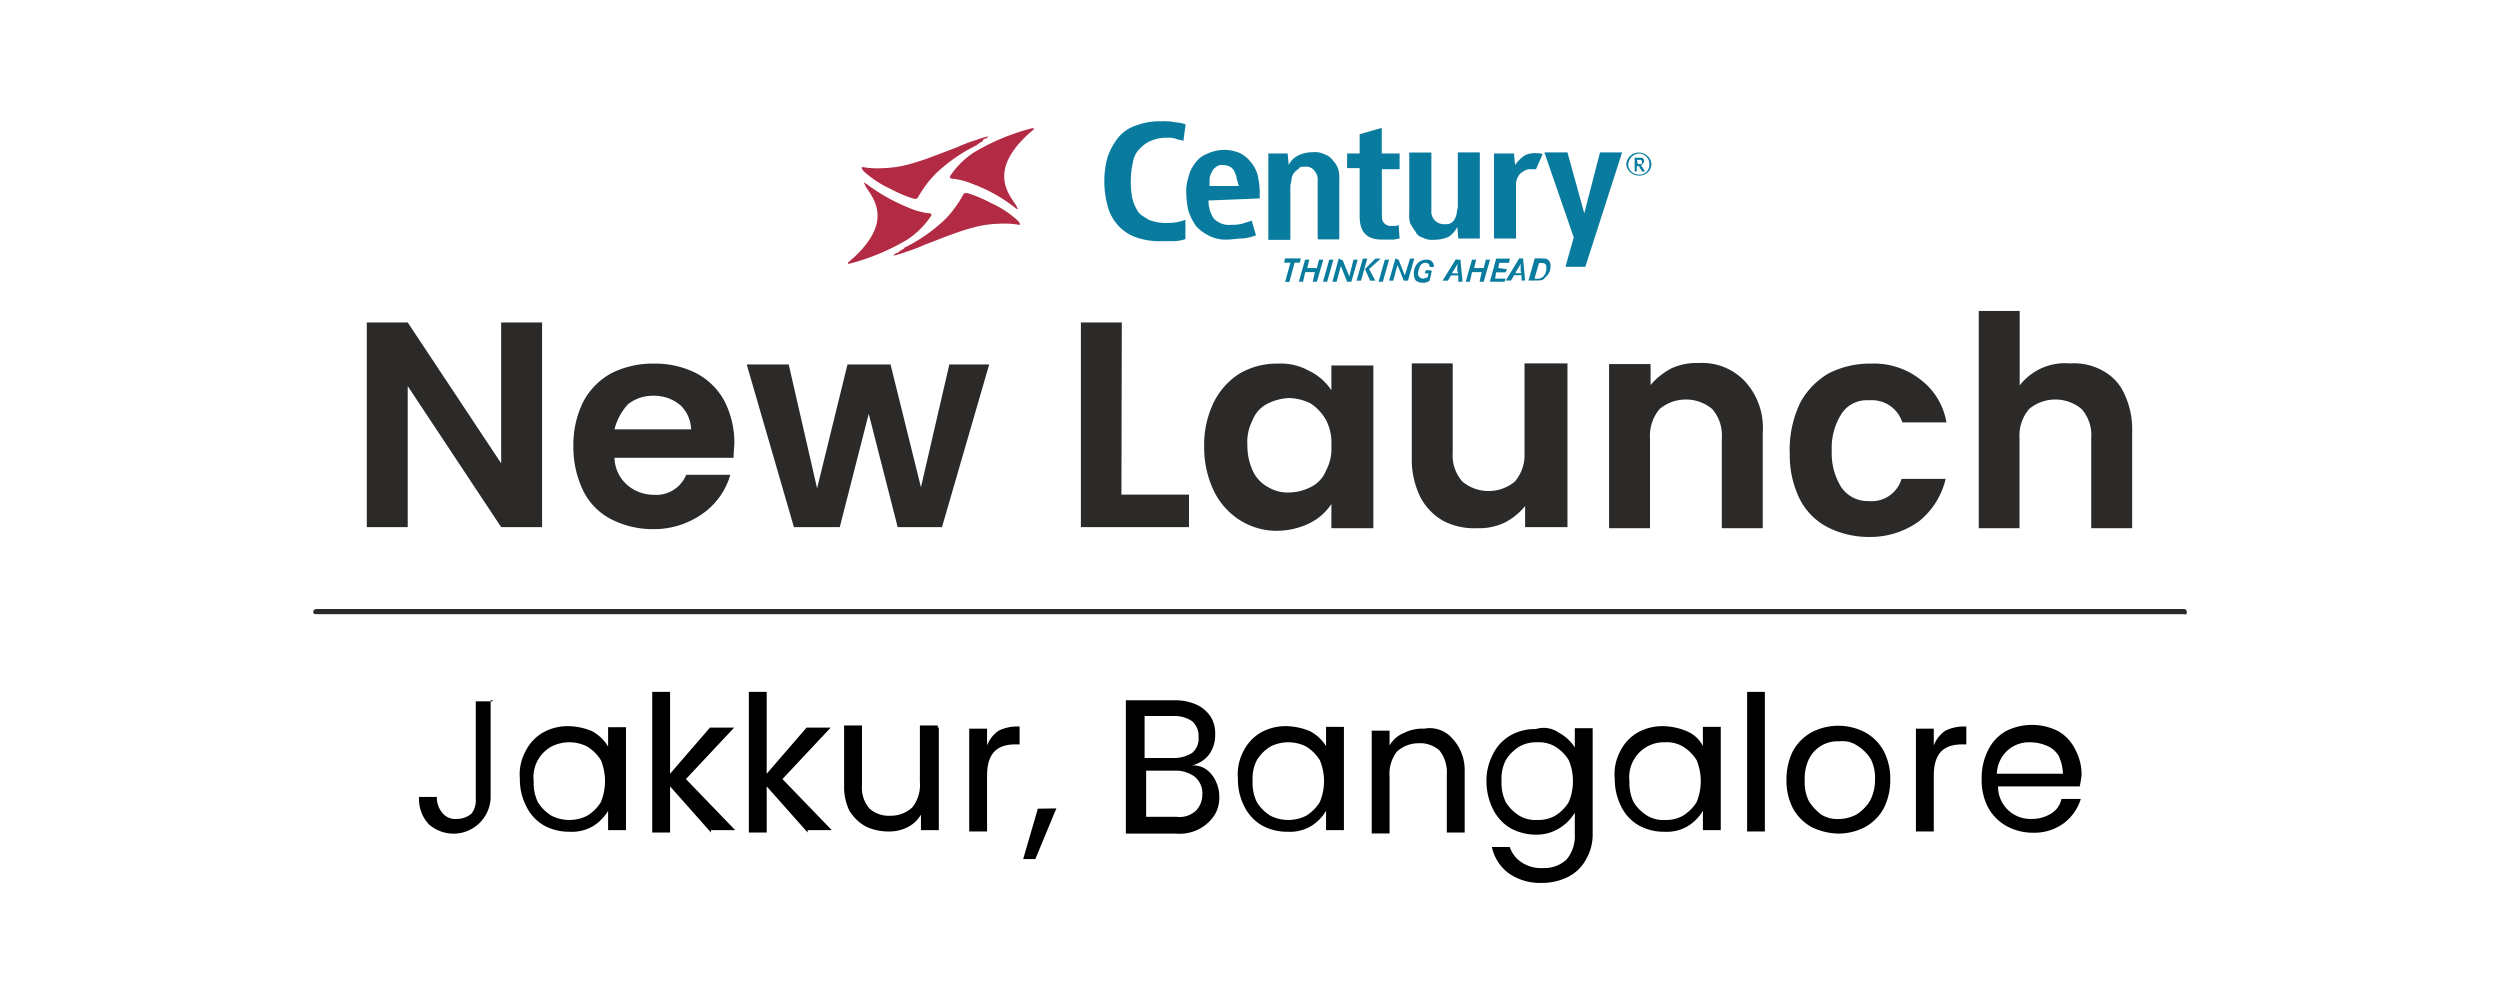 <svg id="Layer_1" data-name="Layer 1" xmlns="http://www.w3.org/2000/svg" viewBox="0 0 259 104"><defs><style>.cls-1{fill:#2b2a29;}.cls-2{fill:#004e24;}.cls-3{fill:#b22a43;}.cls-3,.cls-4{fill-rule:evenodd;}.cls-4{fill:#087b9e;}</style></defs><path class="cls-1" d="M129.34,63.63H32.89c-.22,0-.44,0-.44-.21s.11-.33.44-.33H226.11c.22,0,.44,0,.44.33s-.11.21-.44.21H129.34Z"/><path class="cls-2" d="M129.45,64.61Z"/><path d="M50.83,72.55V82.66a3.85,3.85,0,0,1-6.42,2.72,3.88,3.88,0,0,1-1-2.82h1.85a2.44,2.44,0,0,0,.55,1.63,1.69,1.69,0,0,0,1.52.65,2.33,2.33,0,0,0,1.52-.55,2.27,2.27,0,0,0,.44-1.52V72.66h1.74v-.11Z"/><path d="M54.42,77.88a4.59,4.59,0,0,1,1.85-2,5.21,5.21,0,0,1,2.61-.65,6.55,6.55,0,0,1,2.5.54A4.46,4.46,0,0,1,63,77.34v-2h1.85V86H63V84a4.69,4.69,0,0,1-1.63,1.63,4.41,4.41,0,0,1-2.4.54,5.43,5.43,0,0,1-2.61-.65,4.55,4.55,0,0,1-1.84-2,5.93,5.93,0,0,1-.66-2.82A5,5,0,0,1,54.42,77.88Zm7.83.87a4.34,4.34,0,0,0-1.42-1.41,4.09,4.09,0,0,0-3.69,0,3.6,3.6,0,0,0-1.85,3.58,4.64,4.64,0,0,0,.43,2.18,4.34,4.34,0,0,0,1.42,1.41,4.09,4.09,0,0,0,3.69,0,4.33,4.33,0,0,0,1.42-1.41,5.72,5.72,0,0,0,0-4.35Z"/><path d="M73.66,86.25l-4.24-4.78v4.78H67.57V71.68h1.85v8.48l4.13-4.78h2.51l-5,5.33L76.16,86h-2.5Z"/><path d="M83.67,86.25l-4.24-4.78v4.78H77.58V71.68h1.85v8.48l4.13-4.78h2.5l-5,5.33L86.17,86h-2.5Z"/><path d="M97.26,75.38V86H95.41V84.4A3.33,3.33,0,0,1,94,85.71a4.24,4.24,0,0,1-2.07.43,5.35,5.35,0,0,1-2.28-.54A4.69,4.69,0,0,1,88,84a5.6,5.6,0,0,1-.55-2.5V75.16h1.85v6.2a3.34,3.34,0,0,0,.76,2.39,3,3,0,0,0,2.18.76,3.26,3.26,0,0,0,2.28-.87A3.75,3.75,0,0,0,95.3,81V75.16h1.85v.22Z"/><path d="M103.46,75.7a4.35,4.35,0,0,1,2.17-.43v1.85h-.43c-2.07,0-2.94,1.09-2.94,3.26v5.76h-1.85V75.49h1.85v1.74A3.26,3.26,0,0,1,103.46,75.7Z"/><path d="M109.44,83.75,107.26,89H106l1.52-5.22Z"/><path d="M125,79.73a3.2,3.2,0,0,1,1,1.3,3.76,3.76,0,0,1,.32,1.63,3.39,3.39,0,0,1-.54,1.85,4.3,4.3,0,0,1-1.63,1.42,4.52,4.52,0,0,1-2.39.43h-5.12V72.55h4.9a5.46,5.46,0,0,1,2.39.44,3.46,3.46,0,0,1,1.52,1.3,3.3,3.3,0,0,1,.44,1.85,3.35,3.35,0,0,1-.66,2.07,3.13,3.13,0,0,1-1.73,1.08A2.49,2.49,0,0,1,125,79.73Zm-6.42-1.2h2.94a3.55,3.55,0,0,0,2-.54,1.92,1.92,0,0,0,.65-1.63,2,2,0,0,0-.65-1.63,3.22,3.22,0,0,0-2-.55h-2.94Zm5.22,5.55a2.36,2.36,0,0,0,.76-1.74,2.22,2.22,0,0,0-.76-1.85,3.29,3.29,0,0,0-2.06-.65h-3v4.78h3.15A2.48,2.48,0,0,0,123.79,84.08Z"/><path d="M128.79,77.88a4.65,4.65,0,0,1,1.85-2,5.21,5.21,0,0,1,2.61-.65,6.55,6.55,0,0,1,2.5.54,4.38,4.38,0,0,1,1.63,1.53v-2h1.85V86h-1.85V84a4.6,4.6,0,0,1-1.63,1.63,4.36,4.36,0,0,1-2.39.54,5.4,5.4,0,0,1-2.61-.65,4.63,4.63,0,0,1-1.85-2,6,6,0,0,1-.65-2.82A5.12,5.12,0,0,1,128.79,77.88Zm7.94.87a4.4,4.4,0,0,0-1.41-1.41,4.11,4.11,0,0,0-3.7,0,4.3,4.3,0,0,0-1.41,1.41,4.24,4.24,0,0,0-.44,2.17,4.52,4.52,0,0,0,.44,2.18,4.3,4.3,0,0,0,1.41,1.41,4.11,4.11,0,0,0,3.7,0,4.3,4.3,0,0,0,1.41-1.41,5.6,5.6,0,0,0,0-4.35Z"/><path d="M150.43,76.47a4.76,4.76,0,0,1,1.31,3.37v6.41h-1.85v-6a3.63,3.63,0,0,0-.76-2.5A3,3,0,0,0,147,77a3.3,3.3,0,0,0-2.28.87,3.75,3.75,0,0,0-.76,2.61v5.87h-1.85V75.7h1.85v1.53a3,3,0,0,1,1.52-1.31,4.19,4.19,0,0,1,2.07-.43A3.09,3.09,0,0,1,150.43,76.47Z"/><path d="M161.52,75.92a4.36,4.36,0,0,1,1.63,1.52v-2H165V86.36a5.11,5.11,0,0,1-.65,2.61,4.34,4.34,0,0,1-1.85,1.85,6,6,0,0,1-2.72.65,5.69,5.69,0,0,1-3.48-1,4.58,4.58,0,0,1-1.74-2.72h1.85a3.06,3.06,0,0,0,1.31,1.64,3.63,3.63,0,0,0,2.17.54,3.39,3.39,0,0,0,2.39-.87,3.73,3.73,0,0,0,.87-2.61V84.19a4.68,4.68,0,0,1-1.63,1.63,4.41,4.41,0,0,1-2.39.65,5.52,5.52,0,0,1-2.61-.65,4.68,4.68,0,0,1-1.85-2A6.42,6.42,0,0,1,154,81a5.76,5.76,0,0,1,.65-2.82,4.54,4.54,0,0,1,1.85-2,5.11,5.11,0,0,1,2.61-.65A2.75,2.75,0,0,1,161.52,75.92Zm1,2.83a4.3,4.3,0,0,0-1.41-1.41,3.32,3.32,0,0,0-1.85-.44,3.54,3.54,0,0,0-1.85.44A4.3,4.3,0,0,0,156,78.75a4.24,4.24,0,0,0-.44,2.17A4.52,4.52,0,0,0,156,83.1a4.3,4.3,0,0,0,1.41,1.41,3.3,3.3,0,0,0,1.85.44,3.57,3.57,0,0,0,1.85-.44,4.3,4.3,0,0,0,1.41-1.41,5.6,5.6,0,0,0,0-4.35Z"/><path d="M167.83,77.88a4.59,4.59,0,0,1,1.85-2,5.21,5.21,0,0,1,2.61-.65,6.55,6.55,0,0,1,2.5.54,3.21,3.21,0,0,1,1.63,1.53v-2h1.85V86h-1.85V84a4.69,4.69,0,0,1-1.63,1.63,4.36,4.36,0,0,1-2.39.54,5.4,5.4,0,0,1-2.61-.65,4.57,4.57,0,0,1-1.85-2,6.24,6.24,0,0,1-.65-2.82A5,5,0,0,1,167.83,77.88Zm7.94.87a4.34,4.34,0,0,0-1.42-1.41,3.27,3.27,0,0,0-1.84-.44,3.52,3.52,0,0,0-1.85.44,3.6,3.6,0,0,0-1.85,3.58,4.64,4.64,0,0,0,.43,2.18,4.34,4.34,0,0,0,1.42,1.41,3.28,3.28,0,0,0,1.85.44,3.51,3.51,0,0,0,1.84-.44,4.33,4.33,0,0,0,1.42-1.41,5.72,5.72,0,0,0,0-4.35Z"/><path d="M182.84,71.68V86.14H181V71.68Z"/><path d="M187.73,85.71a4.93,4.93,0,0,1-2-2,6.21,6.21,0,0,1-.65-2.93,6.55,6.55,0,0,1,.65-2.94,4.93,4.93,0,0,1,2-2,6,6,0,0,1,5.44,0,4.84,4.84,0,0,1,2,2,6.11,6.11,0,0,1,.66,2.94,6.41,6.41,0,0,1-.66,2.93,4.84,4.84,0,0,1-2,2,6,6,0,0,1-2.72.65A6.69,6.69,0,0,1,187.73,85.71Zm4.57-1.31A4.4,4.4,0,0,0,193.71,83a4.53,4.53,0,0,0,.54-2.17,4.39,4.39,0,0,0-.43-2.18,4.34,4.34,0,0,0-1.42-1.41,2.72,2.72,0,0,0-1.84-.44,3.3,3.3,0,0,0-3.16,1.85,4.64,4.64,0,0,0-.43,2.18A4.35,4.35,0,0,0,187.4,83a5.27,5.27,0,0,0,1.31,1.41,3.28,3.28,0,0,0,1.85.44A4.09,4.09,0,0,0,192.3,84.4Z"/><path d="M201.54,75.7a4.35,4.35,0,0,1,2.17-.43v1.85h-.43c-2.07,0-2.94,1.09-2.94,3.26v5.76h-1.85V75.49h1.85v1.74A3.26,3.26,0,0,1,201.54,75.7Z"/><path d="M215.46,81.47H207a3.34,3.34,0,0,0,3.48,3.37,3.7,3.7,0,0,0,2-.55,2.31,2.31,0,0,0,1.09-1.52h2a5,5,0,0,1-1.74,2.5,5.14,5.14,0,0,1-3.16,1,5.67,5.67,0,0,1-2.72-.65,4.84,4.84,0,0,1-2-2,6.09,6.09,0,0,1-.65-2.93,6.42,6.42,0,0,1,.65-2.94,4.59,4.59,0,0,1,1.85-2,6,6,0,0,1,5.43,0A4.34,4.34,0,0,1,215,77.66a5.4,5.4,0,0,1,.65,2.61A10.18,10.18,0,0,1,215.46,81.47Zm-2.18-3.16a2.57,2.57,0,0,0-1.3-1.08,4.49,4.49,0,0,0-1.74-.33,3.35,3.35,0,0,0-2.29.87,3.48,3.48,0,0,0-1.08,2.39h6.85A4.62,4.62,0,0,0,213.28,78.31Z"/><path class="cls-1" d="M56.16,54.61H51.92L42.24,40V54.61H38V33.41h4.24L51.92,48V33.41h4.24v21.2Z"/><path class="cls-1" d="M76,47.43H63.66A3.87,3.87,0,0,0,65,50.26a4.21,4.21,0,0,0,2.72,1,3.35,3.35,0,0,0,3.37-2.07h4.57a7.42,7.42,0,0,1-2.83,4,8.72,8.72,0,0,1-5.11,1.63,9.53,9.53,0,0,1-4.35-1A6.61,6.61,0,0,1,60.4,50.8a10.41,10.41,0,0,1-1-4.56,10.12,10.12,0,0,1,1-4.57,7.23,7.23,0,0,1,2.93-3,9.55,9.55,0,0,1,4.46-1,9.38,9.38,0,0,1,4.35,1,7,7,0,0,1,2.94,2.93,9.53,9.53,0,0,1,1,4.35C76.06,46.35,76,47,76,47.43ZM71.6,44.61A3.61,3.61,0,0,0,70.51,42a4.22,4.22,0,0,0-2.83-1,4.16,4.16,0,0,0-2.61.87,6,6,0,0,0-1.41,2.61H71.6Z"/><path class="cls-1" d="M102.48,37.76,97.59,54.61H93L90,42.87l-3,11.74H82.25L77.36,37.76h4.35l2.94,12.83L87.8,37.76h4.46l3.15,12.72,2.94-12.72Z"/><path class="cls-1" d="M116.18,51.24h7v3.37h-11.2V33.41h4.24Z"/><path class="cls-1" d="M125.75,41.67a7.42,7.42,0,0,1,2.72-3,7.65,7.65,0,0,1,3.91-1,6,6,0,0,1,3.26.76,5.69,5.69,0,0,1,2.29,2V37.86h4.35V54.72h-4.35v-2.5a5.78,5.78,0,0,1-2.29,2,7.86,7.86,0,0,1-3.26.77,7.09,7.09,0,0,1-3.91-1.09,7.39,7.39,0,0,1-2.72-3.05,10.41,10.41,0,0,1-1-4.56A10.12,10.12,0,0,1,125.75,41.67Zm11.63,1.85a4.91,4.91,0,0,0-1.63-1.74,5.26,5.26,0,0,0-2.17-.54,5.34,5.34,0,0,0-2.18.54,3.21,3.21,0,0,0-1.63,1.74,4.92,4.92,0,0,0-.54,2.61,6.27,6.27,0,0,0,.54,2.61,3.69,3.69,0,0,0,1.63,1.74,3.89,3.89,0,0,0,2.18.54,5,5,0,0,0,2.17-.54,3.21,3.21,0,0,0,1.63-1.74,4.83,4.83,0,0,0,.55-2.61A5.07,5.07,0,0,0,137.38,43.52Z"/><path class="cls-1" d="M162.39,37.76V54.61H158V52.43a6.75,6.75,0,0,1-2.17,1.74,6.2,6.2,0,0,1-2.83.55,6.92,6.92,0,0,1-3.48-.76,6,6,0,0,1-2.39-2.5,8.75,8.75,0,0,1-.87-3.92V37.65h4.24v9.24a4.1,4.1,0,0,0,1,3,4.26,4.26,0,0,0,5.44,0,4.27,4.27,0,0,0,1-3V37.65h4.46v.11Z"/><path class="cls-1" d="M180.77,39.5a7.09,7.09,0,0,1,1.85,5.32v9.9h-4.24V45.37a4.11,4.11,0,0,0-1-3,4.26,4.26,0,0,0-5.44,0,4.28,4.28,0,0,0-1,3v9.35h-4.24v-17H171v2.17a7.19,7.19,0,0,1,2.18-1.74,6.31,6.31,0,0,1,2.82-.54A6.07,6.07,0,0,1,180.77,39.5Z"/><path class="cls-1" d="M186.53,41.67a7.88,7.88,0,0,1,2.94-3,9.38,9.38,0,0,1,4.35-1,7.79,7.79,0,0,1,5.11,1.63,7,7,0,0,1,2.72,4.46h-4.57a3.35,3.35,0,0,0-1.3-1.74,3.42,3.42,0,0,0-2.18-.55,3.09,3.09,0,0,0-2.83,1.42,6.56,6.56,0,0,0-1,3.8,6.62,6.62,0,0,0,1,3.81,3.32,3.32,0,0,0,2.83,1.41A3.22,3.22,0,0,0,197,49.61h4.57A8,8,0,0,1,198.82,54a8.65,8.65,0,0,1-5.11,1.63,9.5,9.5,0,0,1-4.35-1,6.66,6.66,0,0,1-2.94-3,10.15,10.15,0,0,1-1-4.57A11.2,11.2,0,0,1,186.53,41.67Z"/><path class="cls-1" d="M217.85,38.41a5.06,5.06,0,0,1,2.28,2.5,8.59,8.59,0,0,1,.76,3.91v9.9h-4.24V45.37a4.07,4.07,0,0,0-1-3,4.25,4.25,0,0,0-5.43,0,4.24,4.24,0,0,0-1,3v9.35H205V32.21h4.24v7.72a5.93,5.93,0,0,1,5.22-2.28A6.1,6.1,0,0,1,217.85,38.41Z"/><path class="cls-3" d="M93.13,26.12c-.22.11-.33.11-.44.22l-.11.11s.11.11.11,0a6.84,6.84,0,0,0,1.09-.33,16.85,16.85,0,0,0,2-.76c1.74-.65,3.26-1.31,4.89-1.74a10.91,10.91,0,0,1,2.83-.44,8.76,8.76,0,0,1,2.06.11c.11,0,.11,0,.11-.11a1.63,1.63,0,0,0-.22-.32A10.45,10.45,0,0,0,102.59,21a12.85,12.85,0,0,0-2.39-1c-.22,0-.33,0-.44.22A11.8,11.8,0,0,1,98,22.64a17,17,0,0,1-4.35,3.05c.22,0-.54.32-.54.43"/><path class="cls-3" d="M96.28,22.1h0a7.32,7.32,0,0,1-2.07-.55,19.39,19.39,0,0,1-4.45-2.5l-.22-.11s-.11,0,0,.11a.38.38,0,0,1,.11.22c.65,1,1.52,2.07,1.19,3.81-.43,2.06-2.61,3.8-3,4.13v.11H88a23.17,23.17,0,0,0,6-2.5,8.82,8.82,0,0,0,2.5-2.51c0-.1,0-.21-.22-.21"/><path class="cls-3" d="M101.83,14.49c.11-.11.32-.11.43-.22l.11-.11s-.11-.11-.11,0a7.18,7.18,0,0,0-1.09.33,15.17,15.17,0,0,0-2,.76c-1.74.65-3.27,1.3-4.9,1.74a11.28,11.28,0,0,1-2.82.43,8.86,8.86,0,0,1-2.07-.11c-.11,0-.11,0-.11.11a1.58,1.58,0,0,0,.22.33,10.75,10.75,0,0,0,2.83,1.85,12.58,12.58,0,0,0,2.39,1c.22,0,.32,0,.43-.22A11.53,11.53,0,0,1,96.93,18a16.74,16.74,0,0,1,4.35-3c-.21,0,.55-.33.55-.43"/><path class="cls-3" d="M98.67,18.51h0a7.45,7.45,0,0,1,2.07.54,16.17,16.17,0,0,1,4.46,2.5l.21.11s.11,0,0-.11a.39.39,0,0,1-.1-.21c-.66-1-1.53-2.07-1.2-3.81.43-2.07,2.61-3.81,3-4.13v-.11h-.21a22.89,22.89,0,0,0-6,2.5,8.67,8.67,0,0,0-2.5,2.5.23.23,0,0,0,.21.22"/><path class="cls-4" d="M133.14,26.77l-.11.44h.66l-.55,2h.44l.54-2h.54l.11-.44Zm2.29,1,.21-.87h-.43l-.65,2.29H135l.22-1h1l-.22,1h.43l.66-2.29h-.44l-.22.87Zm2.06,1.42.65-2.29h-.43l-.65,2.29Zm1.2-2.4-.65,2.4h.43l.44-1.64.65,1.64H140l.66-2.29h-.44l-.43,1.74L139.12,27l-.43-.22Zm3.8,0-1.08,1.09.54,1.2h.54l-.65-1.2,1.2-1.09Zm-1.3,0-.65,2.29H141l.65-2.29Zm2.07,2.4.65-2.29h-.44l-.65,2.29Zm1.3-2.4-.65,2.29h.43l.44-1.63.65,1.63h.43l.66-2.29h-.44l-.54,1.74-.65-1.63-.33-.11Zm3.15,1.2-.11.33H148l-.11.43c-.11,0-.33.11-.43.11a.52.52,0,0,1-.55-.54,2,2,0,0,1,.22-.77.61.61,0,0,1,.54-.32.4.4,0,0,1,.44.43h.43a.68.68,0,0,0-.76-.76,1.24,1.24,0,0,0-.87.33,1.49,1.49,0,0,0-.43,1.19,1,1,0,0,0,.21.66,1.18,1.18,0,0,0,.66.21,1.07,1.07,0,0,0,.76-.21l.22-1C148.47,28,147.71,28,147.71,28Zm3.16-1.2-1.42,2.29H150l.32-.55h.76v.66h.44l-.22-2.29h-.43Zm.21,1.53h-.65l.11-.22a5.11,5.11,0,0,0,.44-.76v.76Zm1.64-.55.21-.87h-.43l-.65,2.29h.43l.22-1h1l-.22,1h.43l.66-2.29h-.44l-.22.87Zm2.5,0,.1-.54h1l.11-.44H155l-.65,2.4h1.52l.11-.33h-1.09l.11-.65h1l.11-.33-.87-.11Zm2.17-1L156,29.06h.54l.33-.55h.76v.55H158l-.21-2.29Zm.22,1.53H157l.1-.22a5.11,5.11,0,0,0,.44-.76v.76ZM159,26.77l-.65,2.29H159c.65,0,.87,0,1.09-.33a1.39,1.39,0,0,0,.54-1.2.67.67,0,0,0-.32-.65c-.11-.11-.44-.11-.76-.11Zm0,2,.44-1.52h.21c.22,0,.33,0,.44.11s.11.21.11.43a1.22,1.22,0,0,1-.33.87.9.9,0,0,1-.65.22H159Z"/><polygon class="cls-4" points="160 15.79 162.39 15.79 164.13 22.1 165.76 15.79 168.05 15.79 164.24 27.64 162.18 27.64 163.04 24.6 160 15.79"/><path class="cls-4" d="M122.6,14.59c-.22-.1-.55-.1-.77-.21a2.34,2.34,0,0,0-.87-.11,4.29,4.29,0,0,0-1.74.32,3.47,3.47,0,0,0-1.19.87,2.43,2.43,0,0,0-.65,1.31,8.35,8.35,0,0,0-.22,1.74,9.9,9.9,0,0,0,.11,1.85,4.28,4.28,0,0,0,.54,1.41c.22.44.65.65,1.2,1a4.79,4.79,0,0,0,1.95.33,5,5,0,0,0,1.85-.33v2a3.83,3.83,0,0,1-1.19.21h-1.2a7.3,7.3,0,0,1-2.83-.43,4.46,4.46,0,0,1-1.85-1.31,4.65,4.65,0,0,1-1-1.95,9.4,9.4,0,0,1-.33-2.61,8.94,8.94,0,0,1,.33-2.39,6.71,6.71,0,0,1,1.08-2A3.92,3.92,0,0,1,117.7,13a6.69,6.69,0,0,1,2.61-.43,5.68,5.68,0,0,1,1.52.11,3.37,3.37,0,0,1,1,.21Z"/><path class="cls-4" d="M125.2,20.79a3.34,3.34,0,0,0,.55,1.85,2.22,2.22,0,0,0,1.85.65,4,4,0,0,0,1.08-.11l1-.32.44,1.52a5.38,5.38,0,0,1-1.42.33c-.54,0-1.08.11-1.52.11a3.72,3.72,0,0,1-2-.44,4.15,4.15,0,0,1-1.3-1,6.55,6.55,0,0,1-.76-1.52,9.48,9.48,0,0,1-.22-1.85,4.18,4.18,0,0,1,.22-1.63,3.44,3.44,0,0,1,.65-1.41,2.64,2.64,0,0,1,1.2-1,4.47,4.47,0,0,1,1.74-.44,4.12,4.12,0,0,1,1.74.33,3.35,3.35,0,0,1,1.19,1,3.64,3.64,0,0,1,.66,1.3,9.21,9.21,0,0,1,.21,1.63v.77l-5.33.21Zm2.94-2.17a1.94,1.94,0,0,0-.22-.76,1.08,1.08,0,0,0-.43-.55,1.58,1.58,0,0,0-.76-.21.93.93,0,0,0-.76.21,1.1,1.1,0,0,0-.44.55,1.52,1.52,0,0,0-.22.76v.65h3.05c-.11-.22-.11-.43-.22-.65"/><path class="cls-4" d="M136.51,24.71v-6a1.36,1.36,0,0,0-.32-1,1.07,1.07,0,0,0-1-.44c-.33,0-.54,0-.65.22A1.93,1.93,0,0,0,134,18a1.46,1.46,0,0,0-.21.65c0,.22-.11.43-.11.65v5.55H131.4V15.9h2l.11,1.2a2.07,2.07,0,0,1,1-1,3.43,3.43,0,0,1,1.52-.33,2.16,2.16,0,0,1,1.2.22,1.71,1.71,0,0,1,.87.65,2.47,2.47,0,0,1,.54.87,3.33,3.33,0,0,1,.11,1.09v6.2h-2.18Z"/><path class="cls-4" d="M144.23,24.82h-1.08c-1.53,0-2.29-.77-2.29-2.4v-5h-1.3V15.9h1.3v-2l2.29-.65V15.9H145v1.63h-1.84V22c0,.54,0,.87.21,1.09a1,1,0,0,0,.66.32h.43a.83.83,0,0,0,.44-.11l.1,1.42c-.21,0-.54.11-.76.11"/><path class="cls-4" d="M151.08,24.71l-.1-1.2a2.63,2.63,0,0,1-.87,1,3.47,3.47,0,0,1-1.53.33,2.11,2.11,0,0,1-1.19-.22,1.14,1.14,0,0,1-.76-.65,6.59,6.59,0,0,1-.55-.87A3.36,3.36,0,0,1,146,22v-6.2h2.29v6a1.36,1.36,0,0,0,.32,1,1.38,1.38,0,0,0,1,.43c.22,0,.55,0,.65-.1a.86.86,0,0,0,.44-.44,1.52,1.52,0,0,0,.22-.65c0-.22.11-.44.11-.65V15.79h2.28v8.92Z"/><path class="cls-4" d="M159.13,17.53h-.54a1.22,1.22,0,0,0-.76.22,1.3,1.3,0,0,0-.55.54,1.58,1.58,0,0,0-.22.76v5.66h-2.28V15.9h2.07l.11,1.2a3.92,3.92,0,0,1,1-1,2.36,2.36,0,0,1,1.31-.22.79.79,0,0,1,.54.11Z"/><path class="cls-4" d="M169.68,17H170c.11,0,.11-.11.11-.22s0-.11-.11-.22h-.43l.11.44Zm0-.66h.43c.11,0,.22.22.22.33s-.11.33-.33.44l.44.65h-.33l-.32-.55h-.22v.55h-.22V16.33Zm-1,.66a1.08,1.08,0,0,0,1.09,1.08A1,1,0,0,0,170.87,17a1.08,1.08,0,0,0-1.08-1.09A1.16,1.16,0,0,0,168.7,17m2.39,0a1.23,1.23,0,0,1-1.3,1.19A1.3,1.3,0,0,1,168.48,17a1.31,1.31,0,0,1,2.61,0"/></svg>